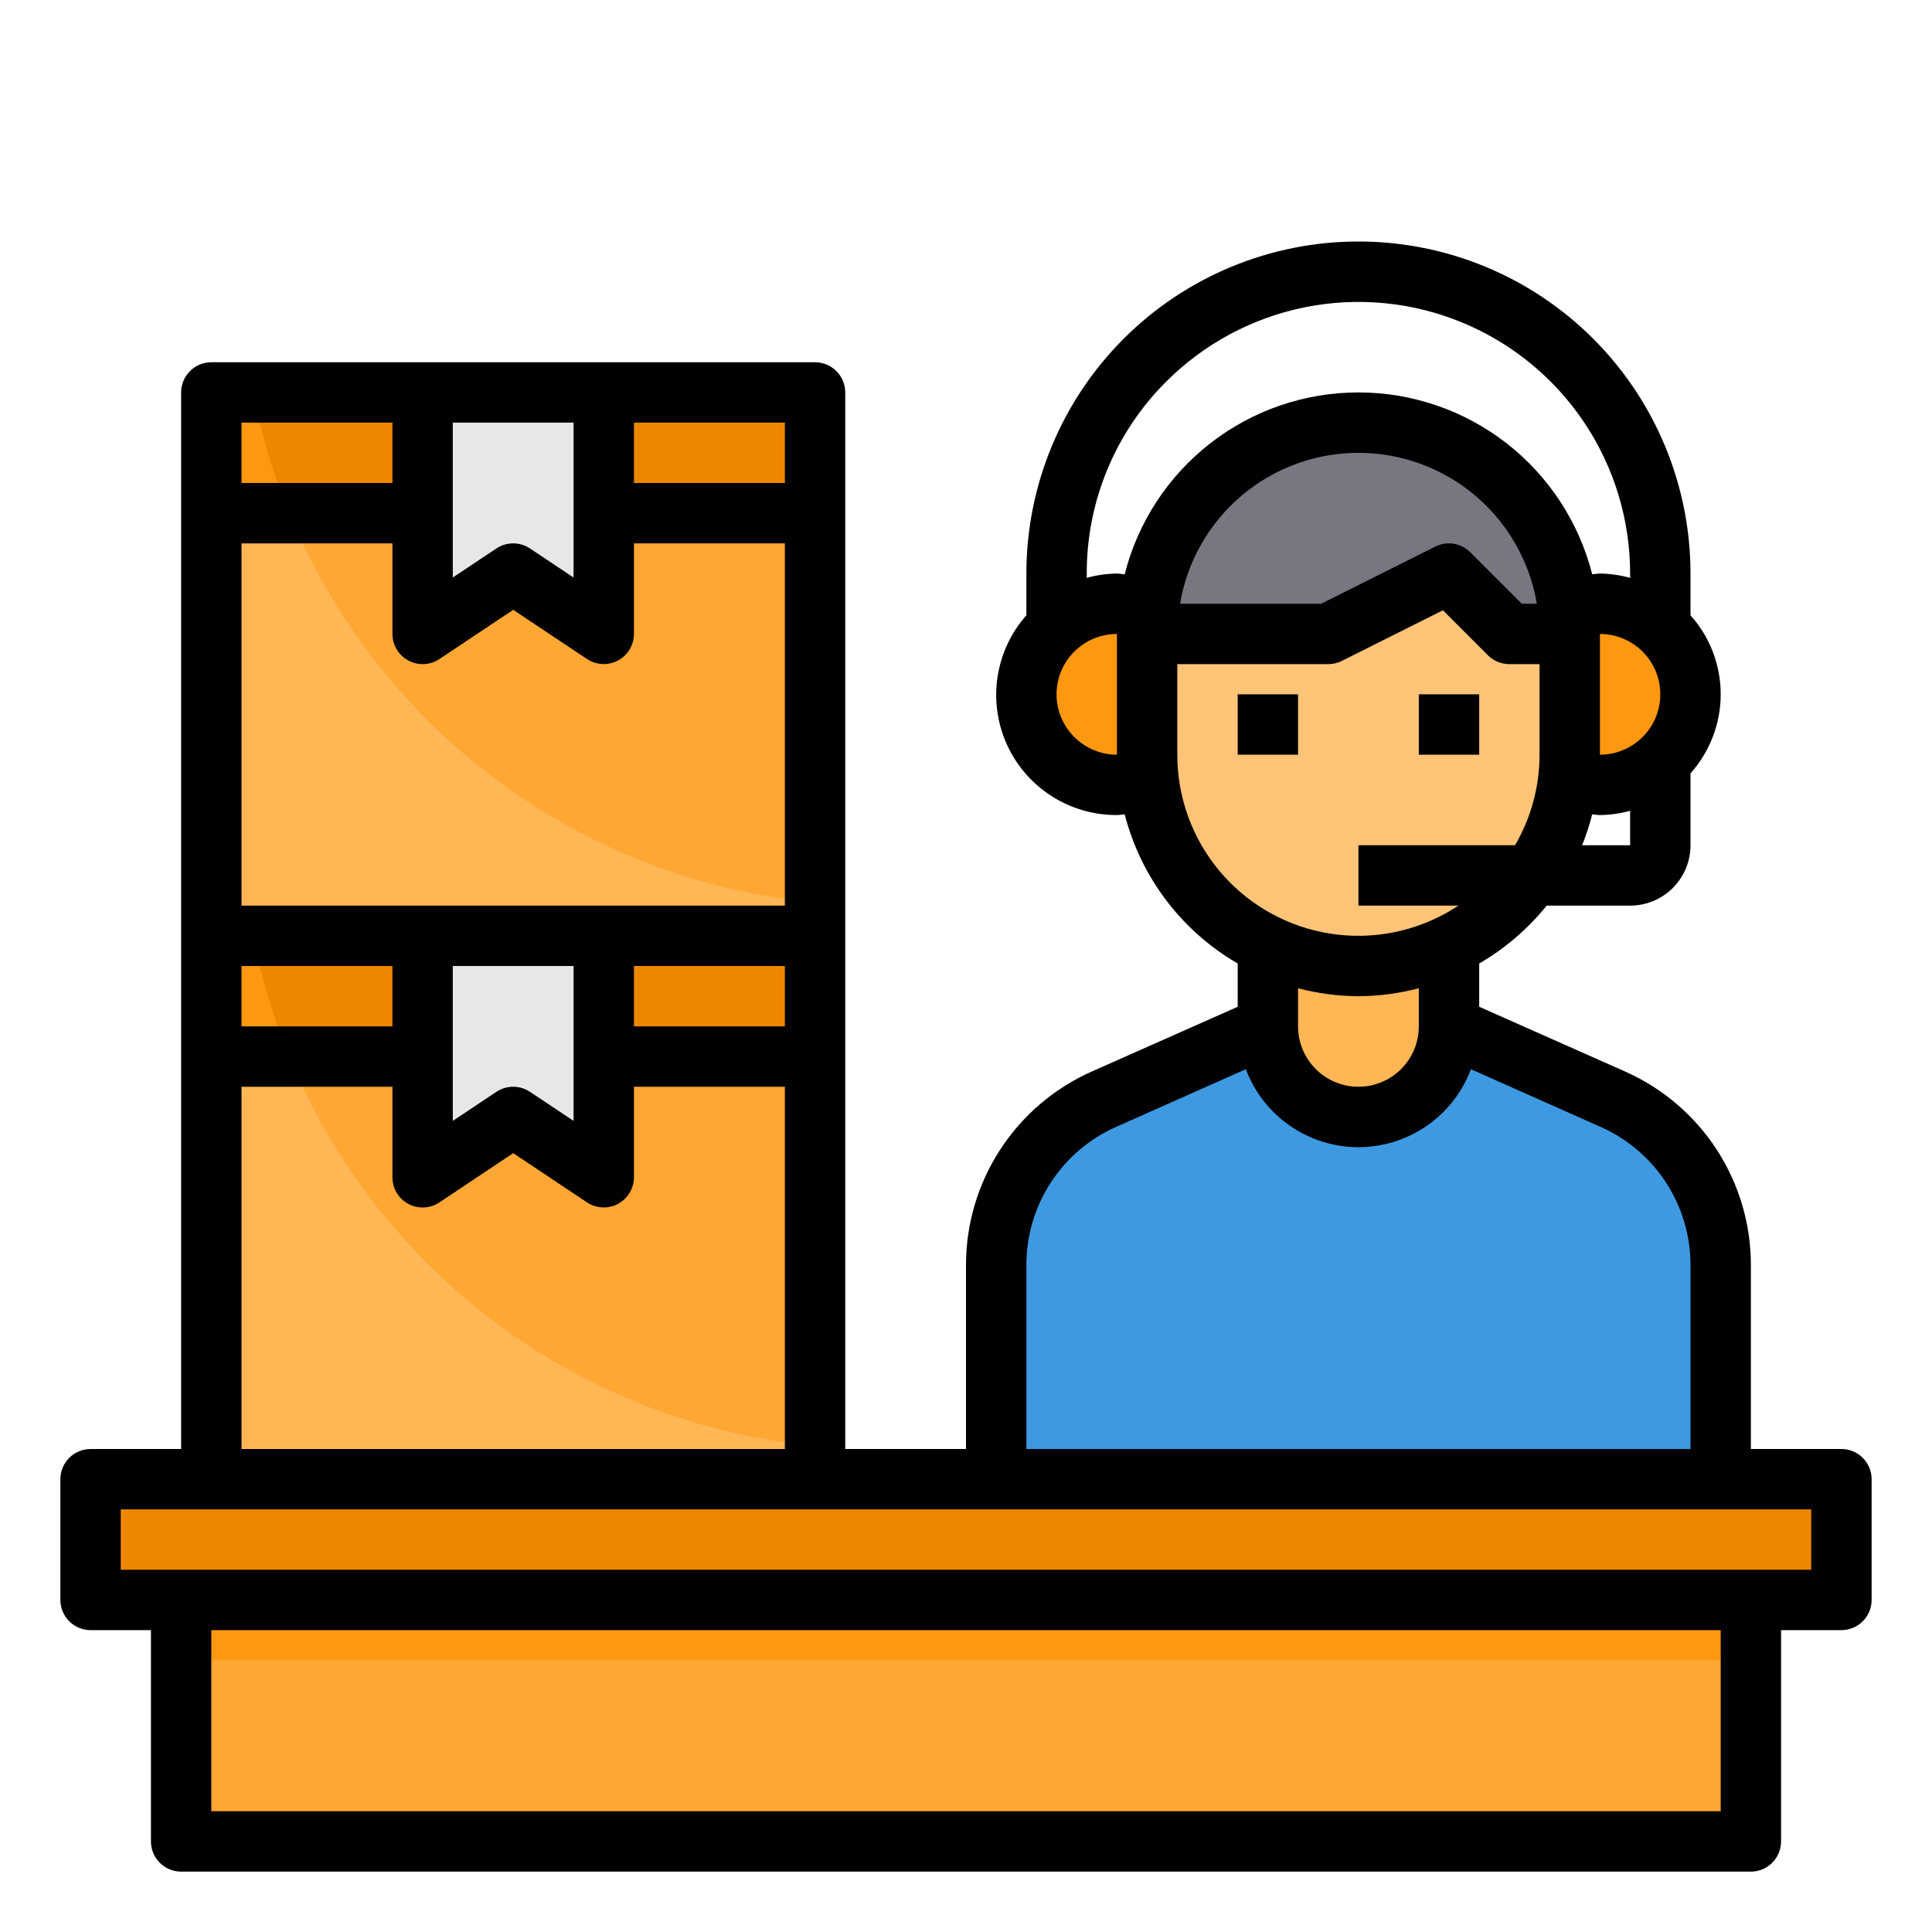 <svg width="60" height="60" viewBox="0 0 60 60" fill="none" xmlns="http://www.w3.org/2000/svg">
<path d="M57.188 45.938V49.688H54.375H5.625H2.812V45.938H6.562H25.312H30.938H53.438H57.188Z" fill="#EE8700"/>
<path d="M5.625 49.688H54.375V57.188H5.625V49.688Z" fill="#FFA733"/>
<path d="M53.438 39.281V45.938H30.938V39.281C30.938 38.194 31.253 37.13 31.846 36.218C32.438 35.306 33.282 34.586 34.275 34.144L39.375 31.875C39.375 32.621 39.671 33.336 40.199 33.864C40.726 34.391 41.442 34.688 42.188 34.688C42.933 34.688 43.649 34.391 44.176 33.864C44.704 33.336 45 32.621 45 31.875L50.1 34.144C51.093 34.586 51.937 35.306 52.529 36.218C53.122 37.13 53.437 38.194 53.438 39.281Z" fill="#3D9AE2"/>
<path d="M51.562 19.472C51.985 19.852 52.282 20.351 52.415 20.904C52.549 21.456 52.511 22.036 52.308 22.567C52.105 23.098 51.746 23.555 51.278 23.878C50.81 24.2 50.256 24.374 49.688 24.375C49.35 24.376 49.016 24.313 48.703 24.188C48.733 23.939 48.749 23.688 48.75 23.438V19.688C48.749 19.437 48.733 19.186 48.703 18.938C49.016 18.812 49.35 18.749 49.688 18.75C50.381 18.748 51.049 19.006 51.562 19.472Z" fill="#FF9811"/>
<path d="M45 29.363V31.876C45 32.622 44.704 33.337 44.176 33.864C43.649 34.392 42.933 34.688 42.188 34.688C41.442 34.688 40.726 34.392 40.199 33.864C39.671 33.337 39.375 32.622 39.375 31.876V29.363C40.253 29.783 41.214 30.001 42.188 30.001C43.161 30.001 44.122 29.783 45 29.363Z" fill="#FFB655"/>
<path d="M35.672 18.938C35.642 19.186 35.626 19.437 35.625 19.688V23.438C35.626 23.688 35.642 23.939 35.672 24.188C35.359 24.313 35.025 24.376 34.688 24.375C33.942 24.375 33.226 24.079 32.699 23.551C32.171 23.024 31.875 22.308 31.875 21.562C31.878 20.817 32.175 20.104 32.702 19.577C33.229 19.05 33.942 18.753 34.688 18.75C35.025 18.749 35.359 18.812 35.672 18.938Z" fill="#FF9811"/>
<path d="M6.562 32.812H25.312V45.938H6.562V32.812Z" fill="#FFB655"/>
<path d="M18.75 29.062H25.312V32.812H18.75V29.062Z" fill="#EE8700"/>
<path d="M6.562 15.938H25.312V29.062H6.562V15.938Z" fill="#FFB655"/>
<path d="M18.75 12.188H25.312V15.938H18.75V12.188Z" fill="#EE8700"/>
<path d="M6.562 29.062H13.125V32.812H6.562V29.062Z" fill="#FF9811"/>
<path d="M6.562 12.188H13.125V15.938H6.562V12.188Z" fill="#FF9811"/>
<path d="M5.625 49.688H54.375V51.562H5.625V49.688Z" fill="#FF9811"/>
<path d="M45 29.363V30.301C44.122 30.72 43.161 30.938 42.188 30.938C41.214 30.938 40.253 30.72 39.375 30.301V29.363C40.253 29.783 41.214 30.001 42.188 30.001C43.161 30.001 44.122 29.783 45 29.363Z" fill="#FFA733"/>
<path d="M45 29.363C43.776 29.941 42.404 30.128 41.07 29.898C39.737 29.669 38.506 29.033 37.547 28.078C36.497 27.033 35.835 25.66 35.672 24.188C35.642 23.939 35.626 23.688 35.625 23.438V19.688H41.25L45 17.812L46.875 19.688H48.75V23.438C48.749 23.688 48.733 23.939 48.703 24.188C48.576 25.294 48.169 26.349 47.522 27.254C46.874 28.16 46.006 28.885 45 29.363Z" fill="#FFC477"/>
<path d="M48.75 19.688H46.875L45 17.813L41.25 19.688H35.625C35.625 18.39 36.01 17.121 36.731 16.042C37.452 14.963 38.477 14.121 39.676 13.625C40.875 13.128 42.195 12.998 43.468 13.251C44.741 13.504 45.91 14.13 46.828 15.047C47.878 16.093 48.54 17.465 48.703 18.938C48.733 19.187 48.749 19.437 48.75 19.688Z" fill="#787680"/>
<path d="M25.316 15.938V28.031C21.751 27.692 18.346 26.387 15.468 24.256C12.59 22.125 10.348 19.248 8.984 15.938H25.316Z" fill="#FFA733"/>
<path d="M13.127 12.188V15.938H8.983C8.482 14.73 8.108 13.473 7.867 12.188H13.127Z" fill="#EE8700"/>
<path d="M18.75 15.938V19.688L15.938 17.812L13.125 19.688V15.938V12.188H18.75V15.938Z" fill="#E6E7E8"/>
<path d="M25.316 32.812V44.906C21.751 44.567 18.346 43.262 15.468 41.131C12.59 38.999 10.348 36.123 8.984 32.812H25.316Z" fill="#FFA733"/>
<path d="M13.127 29.062V32.812H8.983C8.482 31.605 8.108 30.348 7.867 29.062H13.127Z" fill="#EE8700"/>
<path d="M18.75 32.812V36.562L15.938 34.688L13.125 36.562V32.812V29.062H18.75V32.812Z" fill="#E6E7E8"/>
<path d="M38.438 21.562H40.312V23.438H38.438V21.562Z" fill="black"/>
<path d="M44.062 21.562H45.938V23.438H44.062V21.562Z" fill="black"/>
<path d="M57.188 45H54.375V39.281C54.375 38.011 54.007 36.769 53.315 35.704C52.623 34.639 51.638 33.798 50.478 33.281L45.938 31.266V29.923C46.74 29.458 47.451 28.848 48.033 28.125H50.625C51.122 28.125 51.599 27.927 51.951 27.576C52.303 27.224 52.5 26.747 52.5 26.25V24.017C53.104 23.342 53.438 22.468 53.438 21.562C53.438 20.657 53.104 19.783 52.5 19.108V17.812C52.5 15.078 51.413 12.454 49.48 10.521C47.546 8.586 44.922 7.5 42.188 7.5C39.453 7.5 36.829 8.586 34.895 10.521C32.962 12.454 31.875 15.078 31.875 17.812V19.108C31.398 19.647 31.087 20.313 30.979 21.026C30.872 21.738 30.973 22.466 31.27 23.122C31.568 23.778 32.049 24.334 32.655 24.722C33.261 25.111 33.967 25.316 34.688 25.312C34.768 25.312 34.848 25.295 34.928 25.29C35.177 26.256 35.615 27.164 36.217 27.959C36.82 28.755 37.575 29.422 38.438 29.923V31.266L33.897 33.281C32.737 33.798 31.752 34.639 31.06 35.704C30.369 36.769 30 38.011 30 39.281V45H26.25V12.188C26.25 11.939 26.151 11.7 25.975 11.525C25.8 11.349 25.561 11.25 25.312 11.25H6.562C6.314 11.25 6.075 11.349 5.9 11.525C5.724 11.7 5.625 11.939 5.625 12.188V45H2.812C2.564 45 2.325 45.099 2.15 45.275C1.974 45.45 1.875 45.689 1.875 45.938V49.688C1.875 49.936 1.974 50.175 2.15 50.35C2.325 50.526 2.564 50.625 2.812 50.625H4.688V57.188C4.688 57.436 4.786 57.675 4.962 57.85C5.138 58.026 5.376 58.125 5.625 58.125H54.375C54.624 58.125 54.862 58.026 55.038 57.85C55.214 57.675 55.312 57.436 55.312 57.188V50.625H57.188C57.436 50.625 57.675 50.526 57.85 50.35C58.026 50.175 58.125 49.936 58.125 49.688V45.938C58.125 45.689 58.026 45.45 57.85 45.275C57.675 45.099 57.436 45 57.188 45ZM49.135 26.25C49.26 25.937 49.364 25.616 49.447 25.29C49.527 25.295 49.607 25.312 49.688 25.312C50.004 25.308 50.319 25.264 50.625 25.179V26.25H49.135ZM51.562 21.562C51.562 22.06 51.365 22.537 51.013 22.888C50.662 23.24 50.185 23.438 49.688 23.438V19.688C50.185 19.688 50.662 19.885 51.013 20.237C51.365 20.588 51.562 21.065 51.562 21.562ZM36.222 11.847C37.402 10.668 38.905 9.864 40.542 9.539C42.178 9.213 43.875 9.38 45.416 10.019C46.958 10.657 48.275 11.739 49.203 13.126C50.13 14.513 50.625 16.144 50.625 17.812V17.946C50.319 17.861 50.004 17.817 49.688 17.812C49.607 17.812 49.527 17.83 49.447 17.835C49.037 16.22 48.101 14.788 46.786 13.765C45.472 12.742 43.853 12.187 42.188 12.187C40.522 12.187 38.903 12.742 37.589 13.765C36.274 14.788 35.338 16.22 34.928 17.835C34.848 17.83 34.768 17.812 34.688 17.812C34.371 17.817 34.056 17.861 33.75 17.946V17.812C33.747 16.704 33.965 15.606 34.389 14.582C34.813 13.558 35.436 12.629 36.222 11.847ZM47.728 18.75H47.259L45.659 17.15C45.52 17.011 45.341 16.919 45.147 16.887C44.952 16.855 44.753 16.886 44.577 16.973L41.029 18.75H36.647C36.867 17.44 37.545 16.25 38.559 15.392C39.573 14.534 40.859 14.063 42.188 14.063C43.516 14.063 44.802 14.534 45.816 15.392C46.83 16.25 47.508 17.44 47.728 18.75ZM32.812 21.562C32.812 21.065 33.01 20.588 33.362 20.237C33.713 19.885 34.19 19.688 34.688 19.688V23.438C34.19 23.438 33.713 23.24 33.362 22.888C33.01 22.537 32.812 22.06 32.812 21.562ZM36.562 23.438V20.625H41.25C41.395 20.625 41.539 20.591 41.669 20.527L44.812 18.953L46.209 20.35C46.297 20.438 46.401 20.507 46.515 20.554C46.629 20.601 46.751 20.625 46.875 20.625H47.812V23.438C47.812 24.426 47.549 25.396 47.051 26.25H42.188V28.125H45.291C44.444 28.687 43.46 29.009 42.444 29.056C41.429 29.104 40.419 28.875 39.524 28.393C38.628 27.913 37.88 27.198 37.358 26.325C36.837 25.452 36.562 24.454 36.562 23.438ZM42.188 30.938C42.82 30.935 43.45 30.852 44.062 30.691V31.875C44.062 32.372 43.865 32.849 43.513 33.201C43.162 33.553 42.685 33.75 42.188 33.75C41.69 33.75 41.213 33.553 40.862 33.201C40.51 32.849 40.312 32.372 40.312 31.875V30.691C40.925 30.852 41.555 30.935 42.188 30.938ZM31.875 39.281C31.875 38.374 32.138 37.487 32.632 36.727C33.127 35.967 33.831 35.366 34.659 34.998L38.691 33.205C38.958 33.917 39.435 34.529 40.06 34.962C40.684 35.395 41.426 35.627 42.186 35.627C42.945 35.627 43.687 35.395 44.312 34.962C44.936 34.529 45.414 33.917 45.681 33.205L49.712 34.999C50.541 35.366 51.246 35.967 51.741 36.727C52.236 37.487 52.499 38.374 52.5 39.281V45H31.875V39.281ZM12.188 31.875H7.5V30H12.188V31.875ZM7.5 16.875H12.188V19.688C12.188 19.857 12.233 20.024 12.321 20.169C12.408 20.315 12.533 20.434 12.683 20.514C12.832 20.594 13.001 20.632 13.171 20.624C13.34 20.616 13.504 20.562 13.645 20.468L15.938 18.938L18.23 20.466C18.371 20.56 18.535 20.614 18.704 20.622C18.873 20.631 19.042 20.593 19.192 20.513C19.341 20.433 19.466 20.314 19.553 20.169C19.641 20.023 19.687 19.857 19.688 19.688V16.875H24.375V28.125H7.5V16.875ZM14.062 13.125H17.812V17.935L16.458 17.032C16.304 16.93 16.123 16.875 15.938 16.875C15.752 16.875 15.571 16.93 15.417 17.032L14.062 17.935V13.125ZM14.062 30H17.812V34.81L16.458 33.907C16.304 33.805 16.123 33.75 15.938 33.75C15.752 33.75 15.571 33.805 15.417 33.907L14.062 34.81V30ZM19.688 30H24.375V31.875H19.688V30ZM24.375 15H19.688V13.125H24.375V15ZM12.188 13.125V15H7.5V13.125H12.188ZM7.5 33.75H12.188V36.562C12.188 36.732 12.233 36.899 12.321 37.044C12.408 37.19 12.533 37.309 12.683 37.389C12.832 37.469 13.001 37.507 13.171 37.499C13.34 37.491 13.504 37.437 13.645 37.343L15.938 35.812L18.23 37.341C18.371 37.435 18.535 37.489 18.704 37.497C18.873 37.505 19.042 37.468 19.192 37.388C19.341 37.308 19.466 37.189 19.553 37.044C19.641 36.898 19.687 36.732 19.688 36.562V33.75H24.375V45H7.5V33.75ZM53.438 56.25H6.562V50.625H53.438V56.25ZM56.25 48.75H3.75V46.875H56.25V48.75Z" fill="black"/>
</svg>
